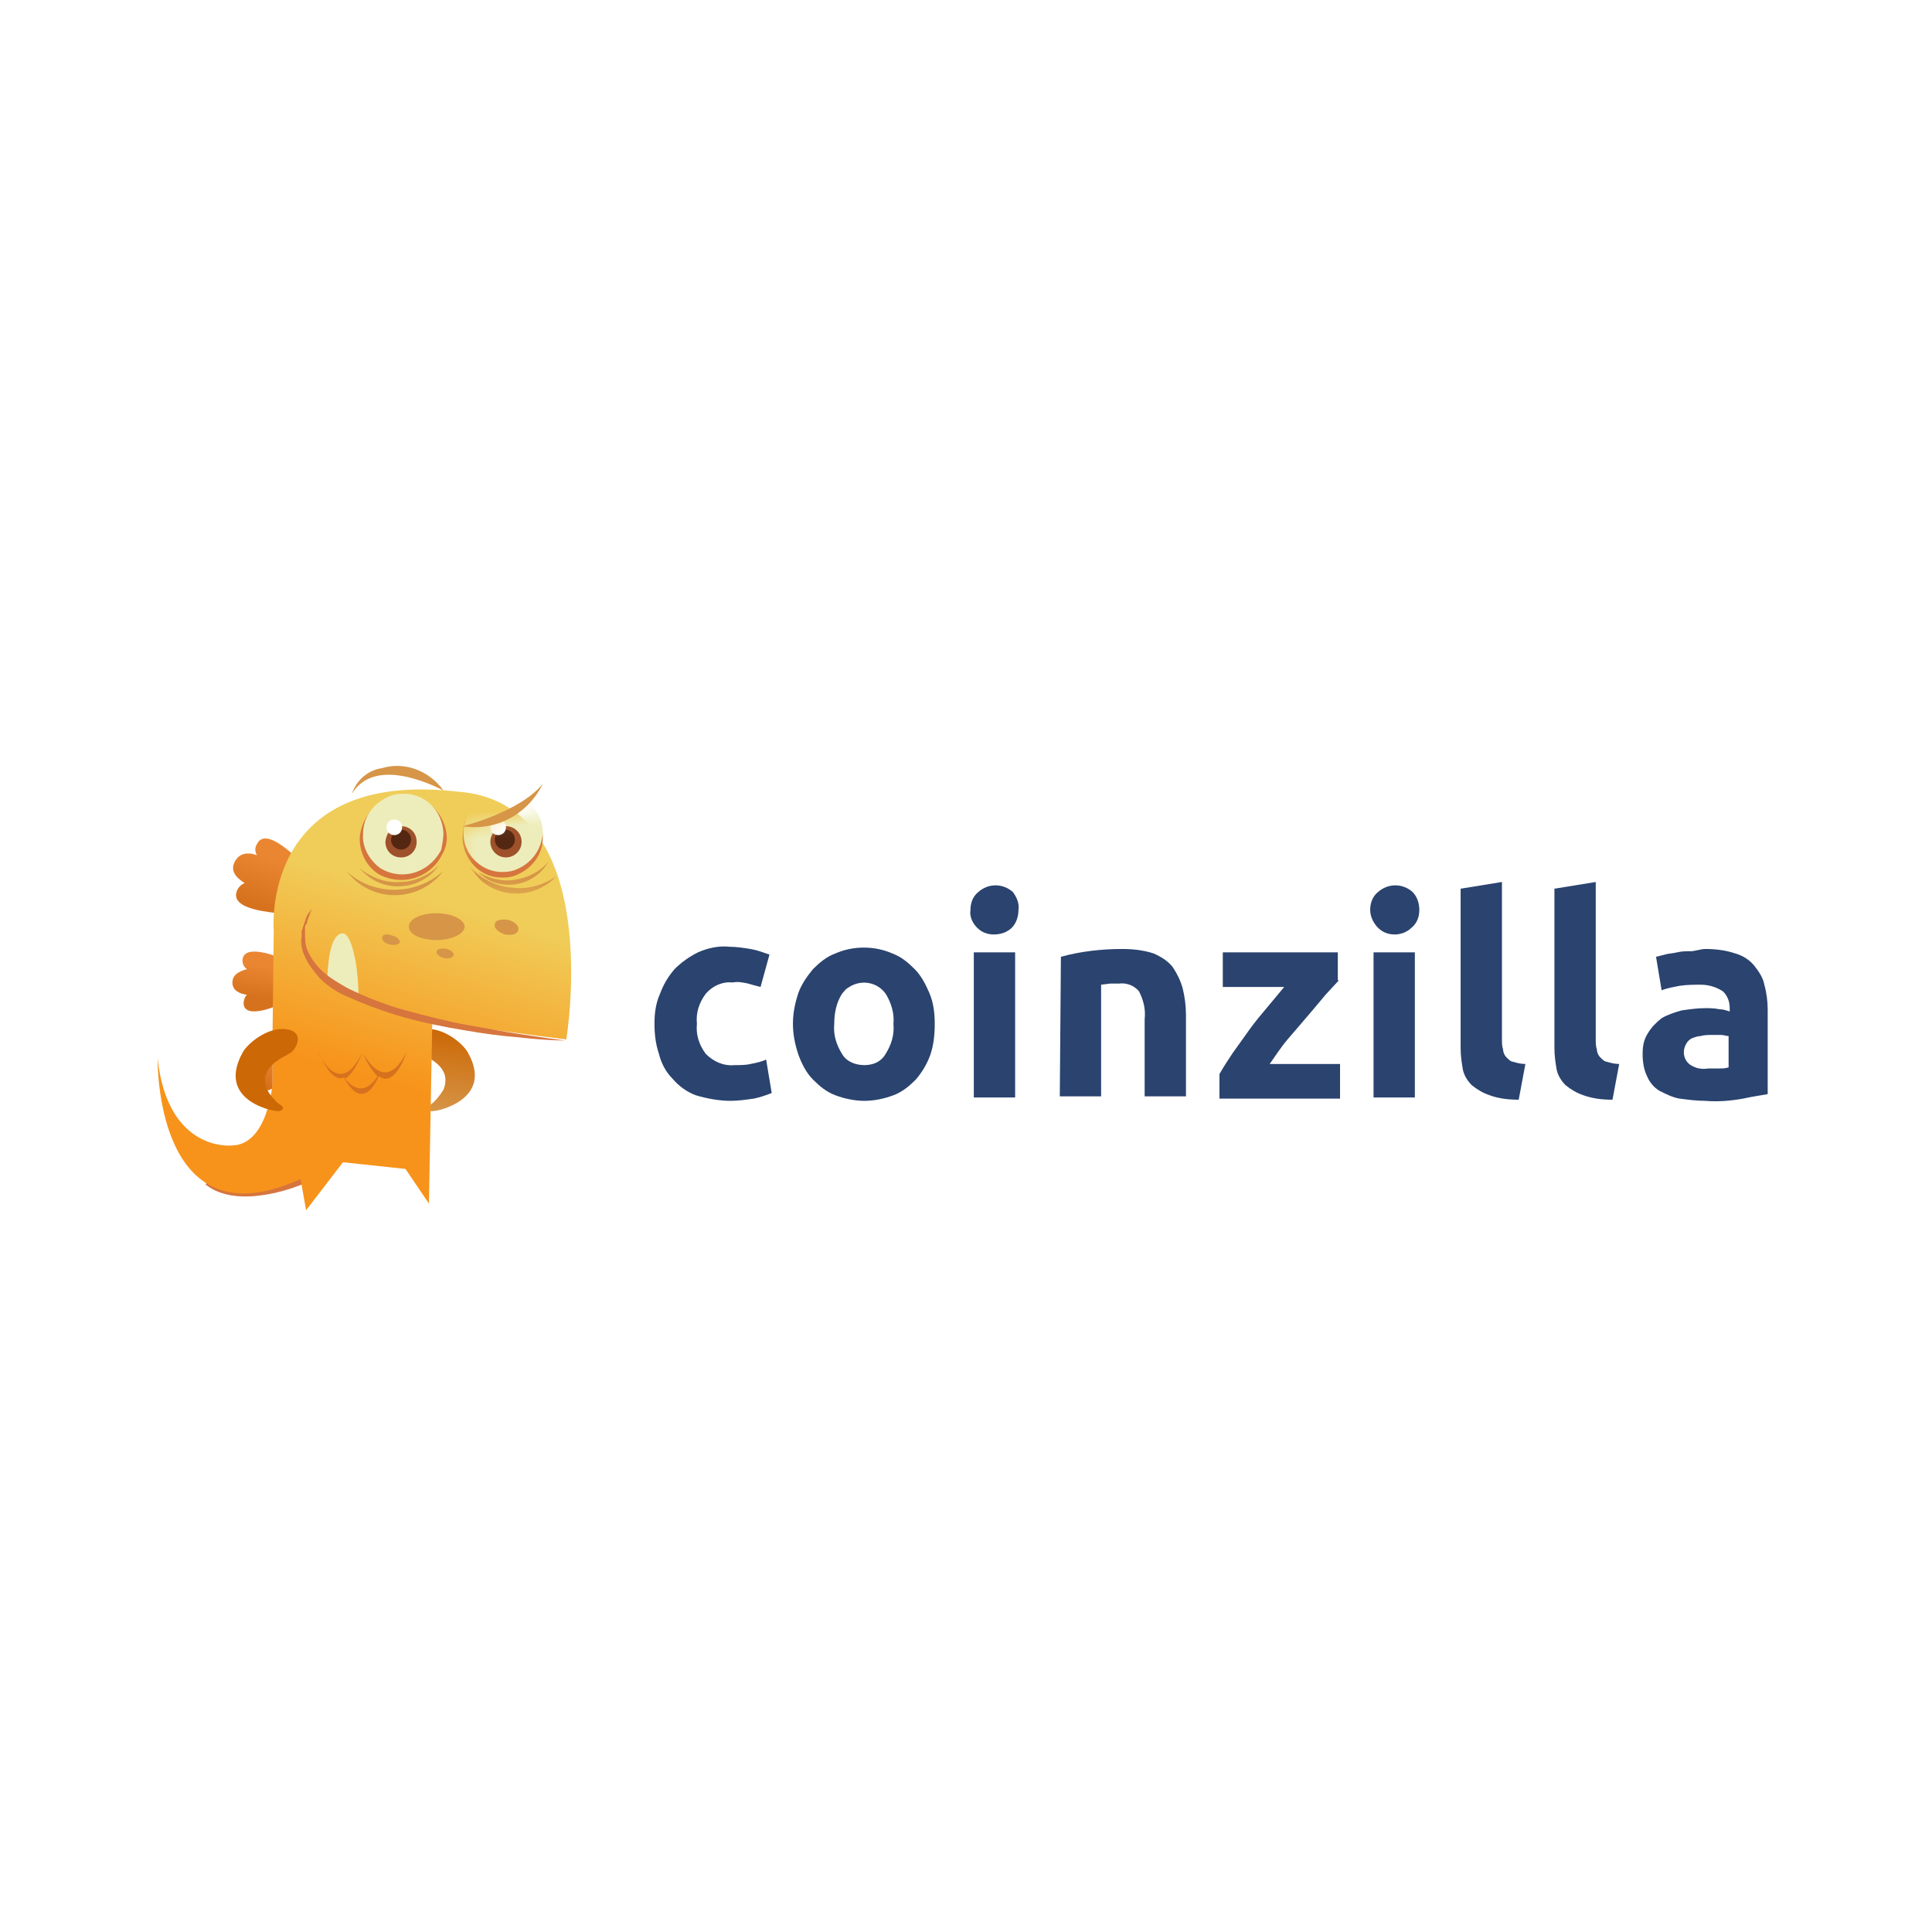 <?xml version="1.0" encoding="UTF-8"?>
<svg xmlns="http://www.w3.org/2000/svg" width="144" height="144" viewBox="0 0 144 144" fill="none">
  <rect width="144" height="144" fill="white"></rect>
  <g clip-path="url(#clip0_801_144)">
    <path d="M18.156 74.81C18.156 74.56 18.239 74.31 18.405 74.144C17.823 74.061 17.323 73.811 17.323 73.228C17.323 72.646 17.823 72.396 18.405 72.23C18.156 72.063 18.073 71.814 18.073 71.564C18.156 70.232 20.902 71.397 20.902 71.397V72.396V72.479V73.644V73.811V74.81C20.902 74.893 18.239 76.058 18.156 74.81Z" fill="url(#paint0_linear_801_144)"></path>
    <path d="M18.489 81.051C18.489 80.885 18.572 80.718 18.655 80.635C18.239 80.552 17.906 80.385 17.906 79.969C17.906 79.553 18.239 79.387 18.655 79.303C18.489 79.22 18.405 79.054 18.405 78.887C18.405 77.972 20.319 78.804 20.319 78.804V79.553V80.385V81.134C20.319 81.134 18.489 81.966 18.489 81.051Z" fill="url(#paint1_linear_801_144)"></path>
    <path d="M17.656 66.404C17.74 66.154 17.989 65.905 18.239 65.822C17.573 65.406 17.157 64.906 17.49 64.24C17.823 63.575 18.489 63.491 19.154 63.741C18.988 63.491 18.988 63.158 19.154 62.909C19.82 61.494 22.317 64.157 22.317 64.157L21.817 65.322L21.734 65.489L21.152 66.82L21.069 66.987L20.569 68.069C20.652 67.985 17.074 67.902 17.656 66.404Z" fill="url(#paint2_linear_801_144)"></path>
    <path d="M22.483 88.291C22.483 88.291 17.823 90.289 15.326 88.291L16.075 86.96H21.568C21.651 86.96 22.899 87.209 22.899 87.209L22.483 88.291Z" fill="#D6753E"></path>
    <path d="M31.305 78.471C31.971 78.887 33.718 79.553 33.052 81.218C32.803 81.634 32.47 82.05 32.137 82.299C31.554 82.716 32.054 82.882 32.387 82.799C32.719 82.799 36.797 81.883 34.883 78.471C34.55 77.805 32.969 76.474 31.554 76.724C30.14 76.973 30.972 78.305 31.305 78.471Z" fill="url(#paint3_linear_801_144)"></path>
    <path d="M20.319 79.387V80.718C20.319 80.718 19.986 85.379 17.24 85.379C17.24 85.379 12.497 85.878 11.748 78.887C11.748 78.887 11.498 92.869 22.4 87.875L22.816 90.206L25.562 86.627L30.223 87.126L31.97 89.706L32.22 76.141C32.22 76.141 40.709 77.306 42.207 77.473C42.207 77.473 45.203 59.746 34.051 58.998C19.321 57.333 20.403 69.4 20.403 69.4L20.319 76.64V79.387Z" fill="url(#paint4_linear_801_144)"></path>
    <path d="M24.397 72.978C24.48 70.399 24.98 69.566 25.562 69.566C26.145 69.566 26.727 71.73 26.727 74.477L24.397 72.978Z" fill="#EDEDBB"></path>
    <path d="M30.473 69.067C30.473 69.65 31.388 70.066 32.553 70.066C33.718 70.066 34.633 69.567 34.633 69.067C34.633 68.568 33.718 68.069 32.553 68.069C31.388 68.069 30.473 68.485 30.473 69.067Z" fill="#D69547"></path>
    <path d="M36.88 68.901C36.797 69.15 37.13 69.483 37.63 69.65C38.129 69.733 38.545 69.65 38.628 69.317C38.711 68.984 38.295 68.651 37.879 68.568C37.38 68.485 36.88 68.568 36.88 68.901Z" fill="#D69547"></path>
    <path d="M28.475 69.9C28.475 70.066 28.642 70.316 29.058 70.399C29.391 70.482 29.724 70.399 29.807 70.232C29.807 70.066 29.64 69.816 29.224 69.733C28.808 69.567 28.475 69.65 28.475 69.9Z" fill="#D69547"></path>
    <path d="M32.553 70.898C32.47 71.064 32.719 71.314 33.052 71.397C33.385 71.481 33.718 71.397 33.801 71.231C33.885 71.064 33.635 70.815 33.302 70.732C32.969 70.648 32.553 70.732 32.553 70.898Z" fill="#D69547"></path>
    <path d="M26.977 78.471C26.977 78.471 26.478 79.969 25.729 80.385C26.228 81.051 27.144 81.717 28.142 80.219C27.643 79.72 27.31 79.137 27.06 78.471C27.06 78.471 28.642 81.8 30.306 78.388C30.306 78.388 29.474 81.134 28.226 80.219C27.809 81.218 26.811 82.549 25.646 80.302C25.146 80.552 24.48 80.136 23.732 78.388C23.732 78.555 25.313 81.967 26.977 78.471Z" fill="#D6721E"></path>
    <path d="M33.302 62.409C33.219 60.662 31.804 59.247 29.973 59.33C29.557 59.33 29.141 59.413 28.808 59.58C27.643 60.079 26.894 61.244 26.811 62.493C26.811 63.575 27.31 64.573 28.226 65.156C29.89 66.071 31.971 65.489 32.886 63.824C32.886 63.741 32.969 63.741 32.969 63.658C33.219 63.242 33.302 62.825 33.302 62.409Z" fill="#D6753E"></path>
    <path d="M33.052 62.077C32.969 60.412 31.638 59.081 29.973 59.164C29.557 59.164 29.224 59.247 28.891 59.413C27.809 59.913 27.06 60.911 27.06 62.16C26.977 63.158 27.56 64.157 28.392 64.74C29.973 65.655 31.887 65.072 32.803 63.491C32.803 63.408 32.886 63.408 32.886 63.325C32.969 62.909 33.052 62.493 33.052 62.077Z" fill="#EDEDBB"></path>
    <path d="M28.725 62.742C28.725 63.408 29.224 63.907 29.89 63.907C30.556 63.907 31.055 63.408 31.055 62.742C31.055 62.077 30.556 61.577 29.89 61.577C29.307 61.494 28.808 61.993 28.725 62.742C28.725 62.659 28.725 62.659 28.725 62.742Z" fill="#9E512B"></path>
    <path d="M29.141 62.576C29.141 62.992 29.474 63.325 29.89 63.325C30.306 63.325 30.639 62.992 30.639 62.576C30.639 62.16 30.306 61.827 29.89 61.827C29.557 61.744 29.224 62.077 29.141 62.576C29.224 62.493 29.141 62.493 29.141 62.576Z" fill="#542713"></path>
    <path d="M28.808 61.66C28.808 61.993 29.058 62.243 29.39 62.243C29.723 62.243 29.973 61.993 29.973 61.66C29.973 61.328 29.723 61.078 29.39 61.078C29.058 61.078 28.808 61.328 28.808 61.66Z" fill="white"></path>
    <path d="M29.391 66.321C30.722 66.321 32.054 65.821 33.052 64.906C31.554 66.903 28.725 67.319 26.727 65.821C26.395 65.572 26.062 65.239 25.812 64.906C26.727 65.821 28.059 66.321 29.391 66.321Z" fill="#D69547"></path>
    <path d="M29.807 65.738C30.889 65.738 31.971 65.239 32.719 64.49C31.554 66.154 29.224 66.57 27.56 65.405C27.227 65.156 26.977 64.906 26.727 64.656C27.643 65.405 28.725 65.822 29.807 65.738Z" fill="#D69547"></path>
    <path d="M30.056 75.808C31.554 76.224 33.136 76.557 34.717 76.807C36.132 77.056 37.463 77.223 38.545 77.306C40.709 77.556 42.123 77.556 42.123 77.556C42.123 77.556 40.792 77.389 38.628 77.056C37.546 76.89 36.215 76.64 34.8 76.391C33.385 76.141 31.804 75.725 30.223 75.309C28.725 74.893 27.227 74.31 25.895 73.644C25.313 73.311 24.73 72.979 24.231 72.562C23.732 72.146 23.399 71.73 23.066 71.148C22.816 70.732 22.733 70.232 22.733 69.733V69.567C22.733 69.483 22.733 69.483 22.733 69.4C22.733 69.317 22.733 69.234 22.733 69.15C22.733 69.067 22.733 68.984 22.816 68.901C22.899 68.817 22.899 68.734 22.899 68.651C22.983 68.401 23.066 68.235 23.149 67.985L23.232 67.736L23.066 67.985C22.899 68.152 22.816 68.401 22.733 68.651C22.733 68.734 22.65 68.817 22.65 68.901C22.65 68.984 22.567 69.067 22.567 69.15C22.567 69.234 22.483 69.317 22.483 69.483C22.483 69.567 22.483 69.567 22.483 69.65C22.483 69.733 22.483 69.733 22.483 69.816C22.4 70.316 22.483 70.815 22.733 71.314C22.983 71.897 23.399 72.396 23.815 72.895C24.314 73.395 24.897 73.811 25.562 74.144C27.06 74.809 28.558 75.392 30.056 75.808Z" fill="#D6753E"></path>
    <mask id="mask0_801_144" style="mask-type:luminance" maskUnits="userSpaceOnUse" x="34" y="59" width="9" height="8">
      <path d="M34.301 66.737H42.54L42.873 59.996L34.301 61.744V66.737Z" fill="white"></path>
    </mask>
    <g mask="url(#mask0_801_144)">
      <path d="M34.467 62.493C34.55 64.157 35.882 65.489 37.546 65.405C37.962 65.405 38.295 65.322 38.628 65.156C39.71 64.656 40.459 63.658 40.459 62.409C40.459 61.411 39.96 60.412 39.127 59.83C37.546 58.914 35.632 59.497 34.717 61.078C34.717 61.161 34.634 61.161 34.634 61.244C34.55 61.66 34.467 62.077 34.467 62.493Z" fill="#D6753E"></path>
      <path d="M34.55 62.16C34.55 63.741 35.965 65.073 37.546 64.989C37.962 64.989 38.295 64.906 38.628 64.74C39.71 64.24 40.376 63.242 40.459 62.077C40.459 61.078 39.96 60.162 39.127 59.58C37.63 58.748 35.715 59.247 34.883 60.745C34.883 60.828 34.8 60.911 34.8 60.911C34.633 61.328 34.55 61.744 34.55 62.16Z" fill="#EDEDBB"></path>
      <path d="M37.713 63.907C38.356 63.907 38.878 63.386 38.878 62.742C38.878 62.099 38.356 61.577 37.713 61.577C37.069 61.577 36.548 62.099 36.548 62.742C36.548 63.386 37.069 63.907 37.713 63.907Z" fill="#9E512B"></path>
      <path d="M36.881 62.576C36.881 62.992 37.214 63.325 37.63 63.325C38.046 63.325 38.379 62.992 38.379 62.576C38.379 62.16 38.046 61.827 37.63 61.827C37.297 61.744 36.881 62.077 36.881 62.576Z" fill="#542713"></path>
      <path d="M38.129 66.154C39.294 66.321 40.459 65.988 41.458 65.322C39.96 66.903 37.463 67.07 35.799 65.572C35.549 65.322 35.299 64.989 35.05 64.656C35.882 65.489 36.964 66.071 38.129 66.154Z" fill="#D69547"></path>
      <path d="M36.548 61.66C36.548 61.993 36.797 62.243 37.13 62.243C37.463 62.243 37.713 61.993 37.713 61.66C37.713 61.328 37.463 61.078 37.13 61.078C36.797 61.078 36.548 61.328 36.548 61.66Z" fill="white"></path>
      <path d="M38.379 65.572C39.377 65.406 40.209 64.99 40.875 64.24C39.96 65.822 37.962 66.404 36.381 65.572C36.132 65.406 35.882 65.239 35.632 64.99C36.465 65.489 37.463 65.738 38.379 65.572Z" fill="#D69547"></path>
    </g>
    <path d="M40.459 58.415C39.377 60.662 36.964 61.993 34.467 61.577C34.55 61.577 38.795 60.495 40.459 58.415Z" fill="#D69547"></path>
    <path d="M33.052 58.914C32.054 58.415 27.893 56.417 26.228 59.164C26.561 58.165 27.393 57.416 28.475 57.25C30.14 56.75 31.971 57.416 33.052 58.914Z" fill="#D69547"></path>
    <path d="M21.651 78.471C20.985 78.887 19.238 79.553 19.903 81.218C20.153 81.634 20.403 81.967 20.819 82.299C21.401 82.632 20.902 82.882 20.569 82.799C20.236 82.799 16.158 81.967 18.073 78.471C18.405 77.805 19.986 76.474 21.401 76.724C22.816 76.973 21.984 78.305 21.651 78.471Z" fill="url(#paint5_linear_801_144)"></path>
    <path d="M48.781 76.308C48.781 75.558 48.864 74.809 49.197 74.061C49.447 73.395 49.78 72.812 50.279 72.23C50.778 71.73 51.361 71.314 52.027 70.981C52.776 70.648 53.608 70.482 54.357 70.565C54.856 70.565 55.439 70.648 55.938 70.732C56.438 70.815 56.854 70.981 57.353 71.148L56.687 73.561C56.354 73.478 56.021 73.395 55.772 73.311C55.356 73.228 55.023 73.145 54.607 73.228C53.858 73.145 53.109 73.478 52.609 74.061C52.11 74.726 51.86 75.475 51.944 76.308C51.86 77.14 52.11 77.889 52.609 78.554C53.192 79.137 53.941 79.47 54.773 79.387C55.189 79.387 55.605 79.387 55.938 79.303C56.354 79.22 56.77 79.137 57.103 78.971L57.519 81.467C57.103 81.634 56.604 81.8 56.188 81.883C55.605 81.966 55.023 82.05 54.44 82.05C53.608 82.05 52.693 81.883 51.86 81.634C51.194 81.384 50.612 80.968 50.113 80.385C49.613 79.886 49.281 79.22 49.114 78.554C48.864 77.805 48.781 77.056 48.781 76.308Z" fill="#2A436F"></path>
    <path d="M69.67 76.307C69.67 77.14 69.587 77.889 69.337 78.638C69.087 79.303 68.754 79.886 68.255 80.469C67.756 80.968 67.256 81.384 66.591 81.634C65.925 81.883 65.176 82.05 64.427 82.05C63.678 82.05 62.929 81.883 62.263 81.634C61.597 81.384 61.098 80.968 60.599 80.469C60.099 79.969 59.767 79.303 59.517 78.638C59.267 77.889 59.101 77.14 59.101 76.307C59.101 75.475 59.267 74.726 59.517 73.977C59.767 73.311 60.183 72.729 60.599 72.23C61.098 71.73 61.597 71.314 62.263 71.064C63.595 70.482 65.176 70.482 66.507 71.064C67.173 71.314 67.672 71.73 68.172 72.23C68.671 72.729 69.004 73.395 69.254 73.977C69.587 74.726 69.67 75.558 69.67 76.307ZM66.591 76.307C66.674 75.558 66.424 74.726 66.008 74.061C65.342 73.145 64.094 72.979 63.179 73.644C63.012 73.728 62.929 73.894 62.762 74.061C62.346 74.726 62.18 75.475 62.18 76.307C62.097 77.14 62.346 77.889 62.762 78.554C63.095 79.137 63.761 79.387 64.427 79.387C65.093 79.387 65.675 79.137 66.008 78.554C66.424 77.889 66.674 77.14 66.591 76.307Z" fill="#2A436F"></path>
    <path d="M75.911 67.819C75.911 68.318 75.745 68.818 75.412 69.15C75.079 69.483 74.58 69.65 74.081 69.65C73.581 69.65 73.165 69.483 72.832 69.15C72.499 68.818 72.25 68.318 72.333 67.819C72.333 67.32 72.499 66.82 72.915 66.487C73.664 65.822 74.746 65.822 75.495 66.487C75.745 66.82 75.995 67.32 75.911 67.819ZM75.662 81.8H72.582V70.981H75.662V81.8Z" fill="#2A436F"></path>
    <path d="M79.074 71.314C80.572 70.898 82.153 70.731 83.651 70.731C84.4 70.731 85.232 70.815 85.981 71.064C86.564 71.314 87.063 71.647 87.396 72.063C87.729 72.562 87.979 73.062 88.145 73.644C88.311 74.31 88.395 74.976 88.395 75.641V81.717H85.316V75.974C85.399 75.225 85.232 74.56 84.899 73.894C84.567 73.478 83.984 73.228 83.401 73.311C83.152 73.311 82.902 73.311 82.736 73.311L82.07 73.394V81.717H78.991L79.074 71.314Z" fill="#2A436F"></path>
    <path d="M99.796 73.062L98.797 74.144C98.381 74.643 97.965 75.142 97.466 75.725C96.966 76.307 96.467 76.89 95.968 77.472C95.468 78.055 95.052 78.721 94.636 79.303H99.879V81.883H90.891V80.052C91.224 79.47 91.557 78.971 91.89 78.471C92.306 77.889 92.722 77.306 93.138 76.724C93.554 76.141 94.054 75.558 94.47 75.059C94.886 74.56 95.302 74.06 95.718 73.561H91.141V70.981H99.713V73.062H99.796Z" fill="#2A436F"></path>
    <path d="M105.788 67.819C105.788 68.318 105.621 68.818 105.205 69.15C104.872 69.483 104.373 69.65 103.957 69.65C103.458 69.65 103.042 69.483 102.709 69.15C102.376 68.818 102.126 68.318 102.126 67.819C102.126 67.32 102.293 66.82 102.709 66.487C103.458 65.822 104.54 65.822 105.289 66.487C105.621 66.82 105.788 67.32 105.788 67.819ZM105.455 81.8H102.376V70.981H105.455V81.8Z" fill="#2A436F"></path>
    <path d="M113.195 81.966C112.446 81.966 111.697 81.883 111.031 81.634C110.532 81.467 110.115 81.218 109.699 80.885C109.366 80.552 109.117 80.136 109.034 79.719C108.95 79.22 108.867 78.721 108.867 78.138V66.238L111.946 65.738V77.472C111.946 77.722 111.946 77.972 112.03 78.222C112.03 78.388 112.113 78.638 112.279 78.804C112.446 78.971 112.612 79.137 112.779 79.137C113.028 79.22 113.361 79.303 113.694 79.303L113.195 81.966Z" fill="#2A436F"></path>
    <path d="M120.185 81.966C119.436 81.966 118.687 81.883 118.022 81.634C117.522 81.467 117.106 81.218 116.69 80.885C116.357 80.552 116.107 80.136 116.024 79.719C115.941 79.22 115.858 78.721 115.858 78.138V66.238L118.937 65.738V77.472C118.937 77.722 118.937 77.972 119.02 78.222C119.02 78.388 119.103 78.638 119.27 78.804C119.436 78.971 119.603 79.137 119.769 79.137C120.019 79.22 120.352 79.303 120.685 79.303L120.185 81.966Z" fill="#2A436F"></path>
    <path d="M127.093 70.731C127.842 70.731 128.591 70.815 129.34 71.064C129.922 71.231 130.421 71.564 130.754 71.98C131.087 72.396 131.42 72.895 131.503 73.394C131.67 73.977 131.753 74.643 131.753 75.225V81.55C131.337 81.633 130.671 81.717 129.922 81.883C129.007 82.05 128.008 82.133 127.093 82.05C126.427 82.05 125.844 81.966 125.178 81.883C124.679 81.8 124.18 81.55 123.681 81.301C123.264 81.051 122.932 80.635 122.765 80.219C122.515 79.719 122.432 79.137 122.432 78.554C122.432 77.972 122.515 77.472 122.848 76.973C123.098 76.557 123.431 76.224 123.847 75.891C124.263 75.641 124.762 75.475 125.345 75.309C125.927 75.225 126.51 75.142 127.093 75.142C127.425 75.142 127.758 75.142 128.174 75.225C128.424 75.225 128.674 75.309 128.923 75.392V75.142C128.923 74.643 128.757 74.227 128.424 73.894C127.925 73.561 127.342 73.394 126.76 73.394C126.26 73.394 125.761 73.394 125.178 73.478C124.762 73.561 124.263 73.644 123.847 73.811L123.431 71.314L124.097 71.148C124.346 71.064 124.679 71.064 125.012 70.981C125.345 70.898 125.678 70.898 126.011 70.898C126.344 70.898 126.76 70.731 127.093 70.731ZM127.342 79.636C127.675 79.636 127.925 79.636 128.174 79.636C128.424 79.636 128.591 79.636 128.84 79.553V77.223C128.674 77.223 128.507 77.139 128.258 77.139C128.008 77.139 127.758 77.139 127.592 77.139C127.342 77.139 127.009 77.139 126.76 77.223C126.51 77.223 126.344 77.306 126.094 77.389C125.927 77.472 125.761 77.639 125.678 77.805C125.345 78.388 125.511 79.054 126.011 79.386C126.427 79.636 126.843 79.719 127.342 79.636Z" fill="#2A436F"></path>
  </g>
  <defs>
    <linearGradient id="paint0_linear_801_144" x1="19.424" y1="71.96" x2="19.083" y2="74.341" gradientUnits="userSpaceOnUse">
      <stop stop-color="#EA8632"></stop>
      <stop offset="1" stop-color="#D6721E"></stop>
    </linearGradient>
    <linearGradient id="paint1_linear_801_144" x1="19.61" y1="78.485" x2="19.102" y2="80.699" gradientUnits="userSpaceOnUse">
      <stop stop-color="#EA8632"></stop>
      <stop offset="1" stop-color="#D6721E"></stop>
    </linearGradient>
    <linearGradient id="paint2_linear_801_144" x1="20.05" y1="63.892" x2="18.859" y2="67.371" gradientUnits="userSpaceOnUse">
      <stop stop-color="#EA8632"></stop>
      <stop offset="1" stop-color="#D6721E"></stop>
    </linearGradient>
    <linearGradient id="paint3_linear_801_144" x1="32.329" y1="82.827" x2="33.199" y2="76.808" gradientUnits="userSpaceOnUse">
      <stop stop-color="#D69547"></stop>
      <stop offset="1" stop-color="#CC6806"></stop>
    </linearGradient>
    <linearGradient id="paint4_linear_801_144" x1="30.386" y1="66.397" x2="26.417" y2="80.004" gradientUnits="userSpaceOnUse">
      <stop stop-color="#F0CD59"></stop>
      <stop offset="1" stop-color="#F7931A"></stop>
    </linearGradient>
    <linearGradient id="paint5_linear_801_144" x1="22.217" y1="95.506" x2="21.365" y2="89.483" gradientUnits="userSpaceOnUse">
      <stop stop-color="#D69547"></stop>
      <stop offset="1" stop-color="#CC6806"></stop>
    </linearGradient>
    <clipPath id="clip0_801_144">
      <rect width="124" height="33.289" fill="white" transform="translate(10 57)"></rect>
    </clipPath>
  </defs>
</svg>

